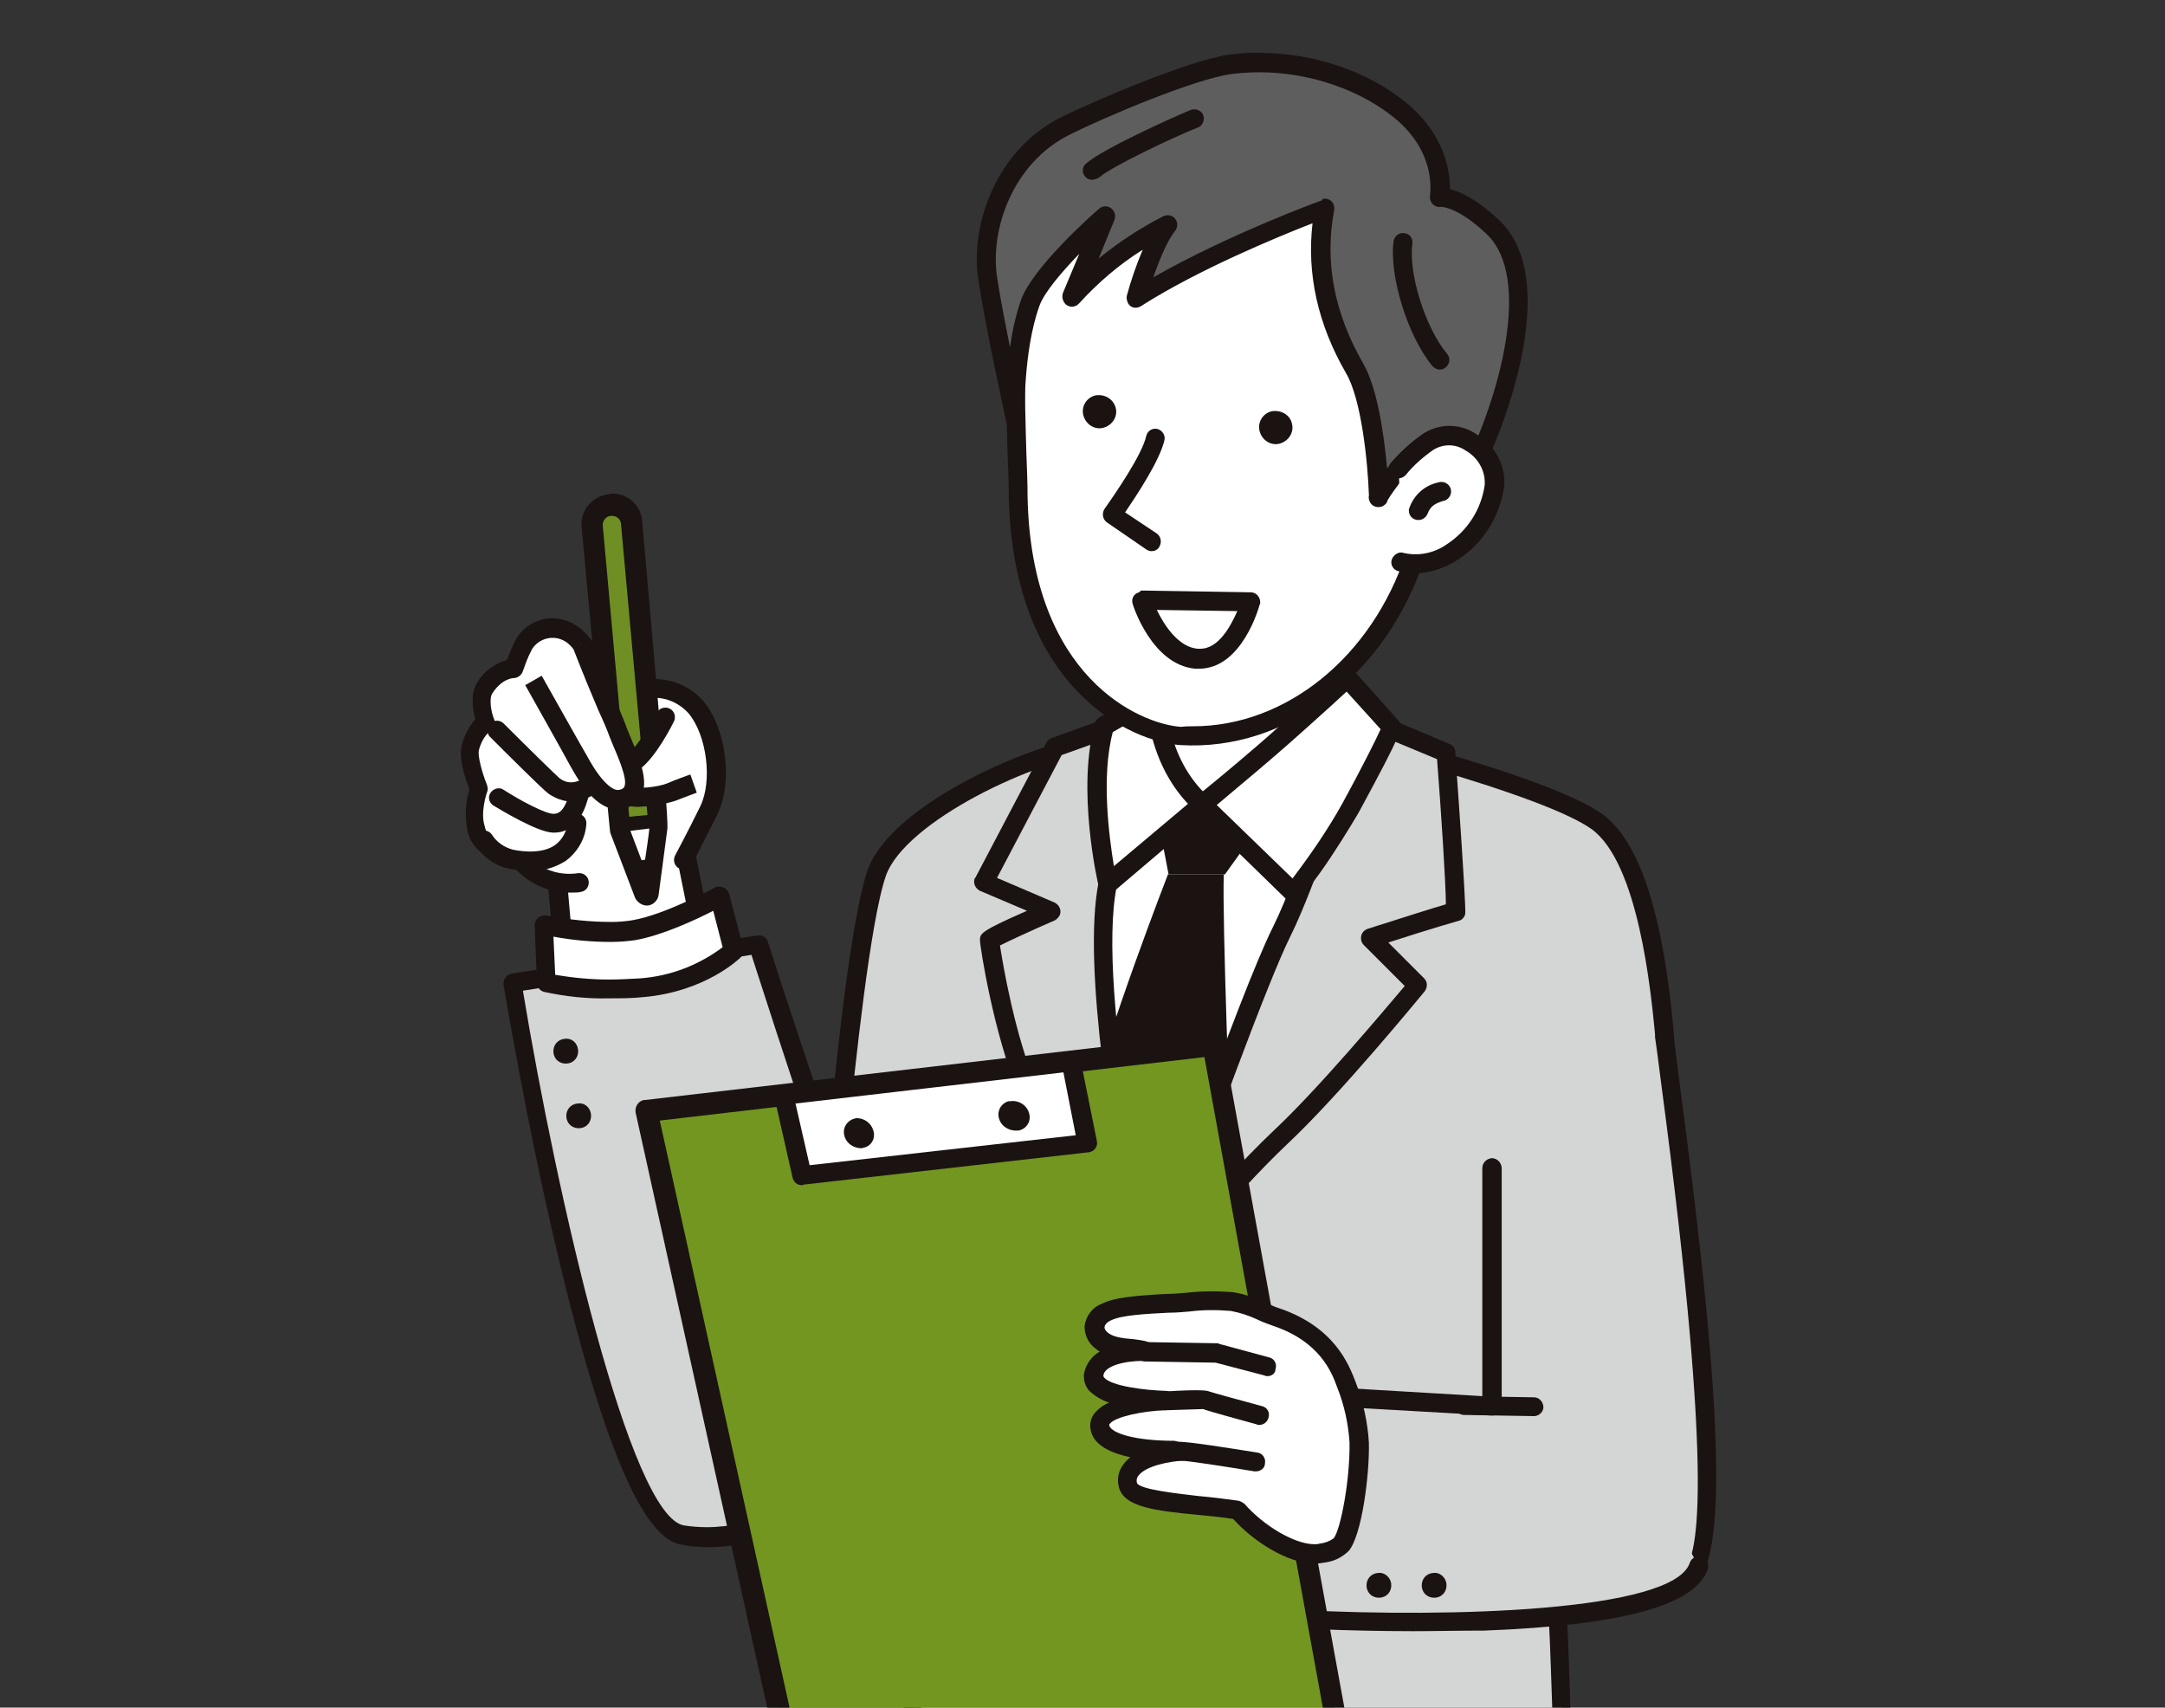 <?xml version="1.0" encoding="utf-8"?>
<!-- Generator: Adobe Illustrator 27.0.1, SVG Export Plug-In . SVG Version: 6.00 Build 0)  -->
<svg version="1.1" id="レイヤー_1" xmlns="http://www.w3.org/2000/svg" xmlns:xlink="http://www.w3.org/1999/xlink" x="0px"
	 y="0px" viewBox="0 0 368.5 290.6" style="enable-background:new 0 0 368.5 290.6;" xml:space="preserve">
<rect x="0" y="0" width="368.5" height="290.6" fill="#333333" stroke="none"/>
<style type="text/css">
	.st0{clip-path:url(#SVGID_00000110461292999829094020000007619981003703639958_);}
	.st1{fill:#D4D5D5;}
	.st2{fill:#1A1311;}
	.st3{fill:#FFFFFF;}
	.st4{fill:none;}
	.st5{fill:#5F5E5E;}
	.st6{fill:#6F8F24;}
	.st7{fill:#739620;}
</style>
<g>
	<defs>
		<rect id="SVGID_1_" x="59.2" y="0" width="250.2" height="290.6"/>
	</defs>
	<clipPath id="SVGID_00000062150099775162758050000007789006790433653663_">
		<use xlink:href="#SVGID_1_"  style="overflow:visible;"/>
	</clipPath>
	<g id="グループ_72" style="clip-path:url(#SVGID_00000062150099775162758050000007789006790433653663_);">
		<path id="パス_1846" class="st1" d="M153.2,245.6c0,0,1.2,13.2,1.2,18.9c0,10,2.7,52.6,1.8,54.3s33.8,0.5,51.3,0
			c33-0.9,59.2,0,59.2,0s-1.2-43.7-1.5-44.9c11.6-3.8,20.9-4.7,21.8-5.1c9.8-3.9-2.7-83.7-3.5-92.4c-0.7-7.7-2.7-30.1-11.5-36.5
			c-7.1-5.2-30.9-11.4-30.7-11.5c1.9-1.4-30.6-4.3-53.6-1.9c-11.4,1.2-34.6,11.7-38.3,22s-6.8,49.1-7.1,50.2s-13-38-13-38l-41.9,6.5
			c0,0,15,91.5,29,94C134.5,264.3,153.2,245.6,153.2,245.6"/>
		<path id="パス_1847" class="st2" d="M168.1,321.3c-12.2,0-12.6-0.6-13.2-1.5c-0.3-0.5-0.3-1.2-0.1-1.7
			c0.3-1.5-0.5-18.2-1.1-30.3c-0.5-9.9-0.9-19.2-0.9-23.2c0-3.8-0.6-11.2-0.9-15.4c-5.2,4.5-17.9,14.1-31.3,14.1
			c-1.5,0-3-0.1-4.5-0.4c-4.2-0.7-11-6.6-21.1-49.1c-5.5-23-9.2-45.9-9.3-46.2c-0.1-0.9,0.5-1.7,1.3-1.9c0,0,0,0,0,0l41.9-6.5
			c0.8-0.1,1.6,0.3,1.8,1.1c3.1,9.7,7.8,23.8,10.5,31.7c1.2-12,3.7-36,6.5-44c4.1-11.3,28.5-21.9,39.6-23.1c6.8-0.7,13.5-1,20.3-0.9
			c0.3,0,28.9,0.1,34.3,3c0.3,0.1,0.8,0.2,1.4,0.4c5.8,1.7,23.3,6.7,29.5,11.2c9.2,6.7,11.3,28.9,12.1,37.2l0,0.5
			c0.1,1.3,0.5,4.2,1,8.2c7.8,58.3,8.2,83.2,1.5,85.9c-0.8,0.2-1.7,0.4-2.6,0.5c-6.1,1-12.2,2.4-18.1,4.2c0.4,6.6,1.1,32.1,1.4,43.7
			c0,0.9-0.7,1.6-1.6,1.7c0,0-0.1,0-0.1,0c-0.1,0-11.8-0.4-29.1-0.4c-10.2,0-20.2,0.1-29.9,0.4l-5.6,0.2
			C191.2,320.9,177.8,321.3,168.1,321.3z M158,317.7c3.3,0.3,6.7,0.4,10,0.3c9.6,0,23.7-0.4,33.9-0.7l5.6-0.2
			c9.7-0.3,19.8-0.4,30-0.4c13.5,0,23.6,0.3,27.5,0.4c-0.5-17-1.2-41.4-1.5-42.9c-0.2-0.8,0.3-1.6,1.1-1.9
			c6.5-2.1,13.1-3.7,19.8-4.7c1-0.2,1.7-0.3,1.9-0.4c2.6-1.1,5.7-13.2-3.5-82.4c-0.5-4-0.9-7-1.1-8.3l0-0.5
			c-0.7-7.2-2.8-29.1-10.8-34.9c-3.8-2.7-13.3-6.3-28.4-10.7c-1.8-0.5-2.4-0.7-2.7-1.2c-3.1-0.8-16.9-2.1-32.1-2.1
			c-6.7,0-13.3,0.3-20,0.9c-11.5,1.2-33.6,11.8-36.9,21c-2.7,7.7-5.3,32.9-6.4,43.7c-0.5,5.4-0.6,6.1-0.8,6.5
			c-0.2,0.7-0.8,1.1-1.6,1.1c-1.6,0-1.9,0-14.1-37.8l-38.9,6.1c5.8,35,18.2,89.4,27.4,91c1.3,0.2,2.6,0.3,3.9,0.3
			c15.7,0,31.3-15.3,31.4-15.4c0.6-0.6,1.7-0.6,2.3,0c0.3,0.3,0.4,0.6,0.5,1c0.1,0.5,1.2,13.3,1.2,19c0,4,0.4,13.3,0.9,23.1
			C157.9,306.9,158.2,314.6,158,317.7L158,317.7z"/>
		<path id="パス_1848" class="st3" d="M225.2,98.5c0,0-1.5,20.9,4.1,29.4s5.1,8.4,5.1,8.4s-23.1,28.6-34.5,27.1
			c-14.8-2-17.1-25.6-17.1-25.6s6.6,1.2,12.6-10.4s1.7-26.9,1.7-26.9"/>
		<path id="パス_1849" class="st2" d="M200.8,165.1c-0.4,0-0.7,0-1.1-0.1c-15.9-2.1-18.4-26.1-18.5-27.1c-0.1-0.9,0.6-1.7,1.5-1.8
			c0.1,0,0.3,0,0.4,0c0.2,0,5.6,0.6,10.8-9.5c5.6-10.8,1.7-25.6,1.6-25.7c-0.2-0.9,0.3-1.8,1.2-2c0.8-0.2,1.7,0.3,1.9,1.1
			c0.2,0.7,4.3,16.1-1.9,28.1c-4.4,8.6-9.4,10.7-12.2,11.2c0.8,5.2,4.3,21,15.4,22.5c8.3,1.1,25.5-17.5,32.3-25.7
			c-0.5-0.9-1.7-2.9-4.5-7.2c-5.8-8.9-4.4-29.6-4.3-30.4c0.1-0.9,0.9-1.6,1.8-1.5c0.9,0.1,1.5,0.8,1.5,1.7c0,0.2-1.4,20.5,3.8,28.4
			c5.9,9.1,5.8,9.2,5,10.3c0,0-0.1,0.1-0.1,0.1C232.9,140.7,212.8,165.1,200.8,165.1z"/>
		<path id="パス_1850" class="st3" d="M183,133.4c0,0,56.9,5.2,55.2,4.6s-42.4,80.1-42.4,80.1s-21.8-40.4-19.1-50.5
			S184.9,137.4,183,133.4"/>
		<path id="パス_1851" class="st2" d="M193.2,214c-0.1,0-0.1,0-0.2,0c-0.6-0.1-1.1-0.4-1.3-1c-12.4-29.1-4.3-80.9-3.4-82
			c0.5-0.7,1.6-0.9,2.3-0.4c0.6,0.4,0.8,1.3,0.5,2c-1,4-7.6,48.7,2.5,76.4c2.6-3.6,7.8-10.7,14.6-18.7c9.5-11.1,19.5-56.9,19.6-57.4
			c0.2-0.9,1.1-1.4,1.9-1.2s1.4,1.1,1.2,1.9c-0.4,1.9-10.3,47.1-20.3,58.8c-5.7,6.7-11.1,13.7-16.1,20.9
			C194.3,213.7,193.8,214,193.2,214z"/>
		<path id="パス_1852" class="st2" d="M196.5,136.3l20.1,1.2l-8.1,11.3h-9.6L196.5,136.3z"/>
		<path id="パス_1853" class="st2" d="M198.8,148.8c0,0-10.2,26.2-13.9,41L195,215l14.5-20c0,0-1.5-38.6-1.2-46.2L198.8,148.8z"/>
		<path id="パス_1854" class="st1" d="M247.9,155.1c0.1-0.6-1.7-27-1.7-27l-14.5-6.1c0,0-8.6,27-13.3,36.4
			c-5.7,11.3-22.5,59.7-22.5,59.7s13.1-16,22.2-24.6c9.1-8.5,23.3-25.9,23.3-25.9l-8-8C242.4,156.7,247.9,155.2,247.9,155.1"/>
		<path id="パス_1855" class="st2" d="M231.6,120.4c0.2,0,0.4,0,0.6,0.1l14.5,6.1c0.6,0.2,1,0.8,1,1.4c1.9,26.7,1.7,27.2,1.7,27.5
			c-0.1,0.6-0.6,1.1-1.1,1.2c0,0-4.6,1.3-12,3.7l6.1,6.1c0.6,0.6,0.6,1.5,0.1,2.2c-0.6,0.7-14.4,17.6-23.5,26.1
			c-8.9,8.4-21.9,24.2-22.1,24.4c-0.6,0.7-1.6,0.8-2.3,0.2c-0.5-0.4-0.7-1.2-0.5-1.8c0.7-2,16.9-48.6,22.6-59.9
			c4.6-9.2,13.2-35.9,13.2-36.2C230.3,120.9,230.9,120.4,231.6,120.4L231.6,120.4z M244.6,129.2l-12-5c-2,6.1-8.8,26.8-12.9,35
			c-4.1,8.2-14.4,36.7-19.5,51.1c4.6-5.4,11.2-12.8,16.6-17.9c7.6-7.1,18.9-20.6,22.3-24.6l-7-7c-0.6-0.6-0.6-1.7,0-2.3
			c0.2-0.2,0.4-0.3,0.6-0.4c6.6-2.1,11.3-3.6,13.4-4.2C246.1,150.5,245.3,138.2,244.6,129.2L244.6,129.2z"/>
		<path id="パス_1856" class="st1" d="M188.6,150.4c2.4-12,6.8-28.9,6.8-28.9l-15.8,5.7l-12.1,23l11.4,4.8c0,0-10.5,4.6-10.5,5
			c0,0.9,2.2,15.3,6.5,25.6s20.8,32.5,20.8,32.5S184.9,169,188.6,150.4"/>
		<path id="パス_1857" class="st2" d="M195.4,119.9c0.9,0,1.6,0.7,1.6,1.6c0,0.1,0,0.3-0.1,0.4c0,0.2-4.4,17-6.8,28.8
			c-3.7,18,7,66.6,7.2,67c0.2,0.9-0.4,1.7-1.2,1.9c-0.6,0.1-1.3-0.1-1.7-0.6c-0.7-0.9-16.7-22.5-21-32.8
			c-4.3-10.4-6.6-25.1-6.6-26.2c0-1.1,0-1.5,8-5l-8-3.4c-0.8-0.4-1.2-1.3-0.9-2.1c0,0,0-0.1,0.1-0.1l12.1-23
			c0.2-0.4,0.5-0.6,0.9-0.8l15.8-5.7C195,120,195.2,119.9,195.4,119.9z M192.6,211c-2.9-14.6-8.5-46.5-5.6-60.9
			c1.8-8.9,4.7-20.6,6-26l-12.3,4.4l-11,20.9l9.8,4.2c0.8,0.4,1.2,1.3,0.9,2.1c-0.2,0.4-0.5,0.7-0.8,0.9c-3.7,1.6-7.8,3.5-9.4,4.3
			c0.5,3.2,2.5,15.2,6.3,24.2C179.2,191.7,187.5,203.7,192.6,211L192.6,211z"/>
		<path id="パス_1858" class="st3" d="M188.1,123.5l8.7-5c0,0-0.2,11.2,7.8,18.4l-16,13.6C188.6,150.4,184.9,134.2,188.1,123.5"/>
		<path id="パス_1859" class="st2" d="M196.8,116.8c0.9,0,1.6,0.7,1.6,1.6c0,0,0,0,0,0c0,0.1-0.1,10.6,7.3,17.2
			c0.7,0.6,0.7,1.6,0.1,2.3c0,0.1-0.1,0.1-0.2,0.2l-16,13.6c-0.7,0.6-1.7,0.5-2.3-0.2c-0.2-0.2-0.3-0.4-0.3-0.7
			c-0.2-0.7-3.8-16.7-0.6-27.8c0.1-0.4,0.4-0.7,0.7-0.9l8.7-5C196.2,116.9,196.5,116.8,196.8,116.8z M202.2,136.8
			c-5-5.3-6.5-11.9-6.9-15.6l-5.9,3.4c-2,7.6-0.6,18,0.2,22.8L202.2,136.8z"/>
		<path id="パス_1860" class="st3" d="M204.6,136.9l15.4,14.9c0.3,0.1,6.6-8.3,9.9-14.3c3.4-6.3,7.2-13.6,7-13.7l-7.6-8.4
			c0,0-10.2,9.3-14.2,12.8S204.6,136.9,204.6,136.9"/>
		<path id="パス_1861" class="st2" d="M220,153.4L220,153.4c-0.2,0-0.4,0-0.6-0.1c-0.2-0.1-0.4-0.2-0.5-0.3L203.5,138
			c-0.6-0.6-0.7-1.7,0-2.3c0,0,0.1-0.1,0.1-0.1c0,0,6.4-5.2,10.4-8.7c4-3.4,14.1-12.7,14.2-12.8c0.7-0.6,1.7-0.6,2.3,0.1
			c0,0,0,0,0,0l7.5,8.4c0.1,0.1,0.2,0.3,0.3,0.4c0.4,0.8,0.6,1.2-7,15.2C231.2,138.4,222.4,153.4,220,153.4z M207.1,137l12.9,12.5
			c3.1-4.1,6-8.3,8.5-12.8c2.9-5.3,5.6-10.6,6.5-12.6l-5.8-6.4c-2.8,2.6-9.9,9-13.1,11.7C213.2,131.9,209.2,135.2,207.1,137
			L207.1,137z"/>
		<path id="パス_1862" class="st1" d="M253.8,198.7v40.5l-33.9-2c0,0,3.5,11.5,3.2,17.8c-0.3,7-1.7,13.8-4.2,20.4
			c0,0,65.7,4,70.1-9"/>
		<path id="パス_1863" class="st2" d="M240.5,277.6c-11.9,0-21.5-0.6-21.6-0.6c-0.9-0.1-1.6-0.8-1.5-1.7c0-0.2,0.1-0.4,0.1-0.5
			c2.4-6.3,3.8-13,4.1-19.8c0.3-5.9-3.1-17.1-3.1-17.2c-0.3-0.9,0.2-1.8,1.1-2c0.2-0.1,0.4-0.1,0.6-0.1l32.1,1.9v-38.8
			c0-0.9,0.7-1.6,1.6-1.7c0.9,0,1.6,0.7,1.7,1.6c0,0,0,0.1,0,0.1v40.5c0,0.9-0.7,1.6-1.6,1.6c0,0-0.1,0-0.1,0l-31.6-1.8
			c1,3.7,2.9,11.3,2.6,16.1c-0.3,6.4-1.5,12.7-3.5,18.8c25.1,1.3,63.4,0.3,66.2-8c0.3-0.9,1.2-1.3,2-1.1c0.9,0.3,1.3,1.2,1.1,2
			c0,0,0,0,0,0.1c-2.1,6.2-14.5,9.6-38.1,10.5C248.4,277.5,244.3,277.6,240.5,277.6z"/>
		<path id="パス_1864" class="st2" d="M98.4,178.7c0.1,1.2-0.7,2.2-1.9,2.3c-1.2,0.1-2.2-0.7-2.3-1.9s0.7-2.2,1.9-2.3c0,0,0,0,0,0
			C97.3,176.6,98.3,177.5,98.4,178.7"/>
		<path id="パス_1865" class="st2" d="M236.8,269.6c0.1,1.2-0.7,2.2-1.9,2.3c-1.2,0.1-2.2-0.7-2.3-1.9s0.7-2.2,1.9-2.3
			c0,0,0,0,0,0C235.6,267.5,236.7,268.4,236.8,269.6C236.8,269.6,236.8,269.6,236.8,269.6"/>
		<path id="パス_1866" class="st2" d="M246.2,269.6c0.1,1.2-0.7,2.2-1.9,2.3c-1.2,0.1-2.2-0.7-2.3-1.9s0.7-2.2,1.9-2.3
			c0,0,0,0,0,0C245,267.5,246.1,268.4,246.2,269.6C246.2,269.6,246.2,269.6,246.2,269.6"/>
		<path id="パス_1867" class="st2" d="M100.6,189.7c0.1,1.2-0.7,2.2-1.9,2.3c-1.2,0.1-2.2-0.7-2.3-1.9c-0.1-1.2,0.7-2.2,1.9-2.3
			c0,0,0,0,0,0C99.5,187.6,100.5,188.5,100.6,189.7C100.6,189.7,100.6,189.7,100.6,189.7"/>
		<line id="線_285" class="st4" x1="249.2" y1="239.2" x2="261.1" y2="239.4"/>
		<path id="線_286" class="st2" d="M261.1,241L261.1,241l-11.9-0.2c-0.9,0-1.6-0.8-1.6-1.6c0,0,0,0,0,0c0-0.9,0.8-1.6,1.7-1.6
			l11.8,0.2c0.9,0,1.6,0.8,1.6,1.7C262.7,240.3,261.9,241,261.1,241z"/>
		<path id="パス_1868" class="st3" d="M174.2,47.4c-2.3,8.5-1.2,24.7-0.9,36.9c0.7,32,20,40.3,27.7,40.8
			c17.4,1.1,33.6-11.5,39.9-30.5c3.3-9.9,7.5-26.6,4.8-38.3s-23.4-31.7-41.5-28.1S178.3,32.1,174.2,47.4"/>
		<path id="パス_1869" class="st2" d="M208.6,26.2L208.6,26.2c17.6,0,36,18,38.7,29.8c3,13.1-2.4,31.7-4.9,39.2
			c-6.5,19.7-23.4,32.7-41.5,31.6c-7.9-0.5-28.5-9.1-29.2-42.4c0-2.3-0.1-4.7-0.2-7.2c-0.3-10.8-0.7-23,1.2-30.2
			c4-15.1,11.6-16.5,26.8-19.4c1.4-0.3,2.9-0.5,4.4-0.9C205.4,26.4,207,26.2,208.6,26.2z M203.1,123.6c15.8,0,30.4-11.8,36.2-29.4
			c2.4-7.2,7.6-25.2,4.8-37.4c-2.4-10.5-19.6-27.2-35.5-27.2l0,0c-1.4,0-2.8,0.1-4.1,0.4c-1.5,0.3-3,0.6-4.4,0.9
			c-15.1,2.9-20.8,4-24.3,17.1c-1.8,6.7-1.4,18.7-1.1,29.2c0.1,2.5,0.2,5,0.2,7.3c0.6,30.8,19.1,38.7,26.1,39.2
			C201.8,123.6,202.4,123.6,203.1,123.6L203.1,123.6z"/>
		<path id="パス_1870" class="st3" d="M212.9,102.4c0,0-2.8,10.3-9.2,9.6c-6.3-0.6-9.2-9.9-9.2-9.9L212.9,102.4z"/>
		<path id="パス_1871" class="st2" d="M194.4,100.5L194.4,100.5l18.5,0.3c0.9,0,1.6,0.8,1.6,1.7c0,0.1,0,0.3-0.1,0.4
			c-0.1,0.4-3,10.9-10.3,10.9c-0.2,0-0.5,0-0.7,0c-7.3-0.7-10.5-10.6-10.6-11c-0.3-0.9,0.2-1.8,1.1-2
			C194.1,100.5,194.3,100.5,194.4,100.5L194.4,100.5z M210.6,104l-13.7-0.2c1.3,2.7,3.7,6.3,6.9,6.6c0.1,0,0.3,0,0.4,0
			C207.4,110.5,209.5,106.5,210.6,104L210.6,104z"/>
		<path id="パス_1872" class="st3" d="M196,92.2l-6.7-4.6c0,0,6.4-8.8,7.4-13"/>
		<path id="パス_1873" class="st2" d="M196,93.8c-0.3,0-0.6-0.1-0.9-0.3l-6.7-4.6c-0.7-0.5-0.9-1.5-0.4-2.3c0,0,0,0,0,0
			c1.7-2.4,6.4-9.2,7.1-12.4c0.2-0.9,1.1-1.4,1.9-1.2s1.4,1.1,1.2,1.9l0,0c-0.8,3.5-4.8,9.5-6.7,12.3l5.4,3.6
			c0.7,0.5,0.9,1.5,0.4,2.3C197,93.6,196.5,93.8,196,93.8L196,93.8z"/>
		<path id="パス_1874" class="st2" d="M219.9,72.1c0.4,1.5-0.6,3-2.1,3.4c-1.5,0.4-3-0.6-3.4-2.1c-0.4-1.5,0.5-3,2-3.4
			C218,69.7,219.6,70.6,219.9,72.1C219.9,72.1,219.9,72.1,219.9,72.1"/>
		<path id="パス_1875" class="st2" d="M189.9,69.4c0.4,1.5-0.6,3-2.1,3.4c-1.5,0.4-3-0.6-3.4-2.1c-0.4-1.5,0.5-3,2-3.4
			C188,67,189.5,67.9,189.9,69.4C189.9,69.4,189.9,69.4,189.9,69.4"/>
		<path id="パス_1876" class="st5" d="M175.4,51.5c-2.9,8.2-2.6,19.6-2.6,19.6s-3.4-15.2-4.7-23.9s2.8-20.7,13.3-25.9
			c5.7-2.9,21.4-9.5,28-10.4c10.7-1.5,22,2,29.1,7.9c8,6.7,6.5,14.6,6.5,14.6s3.4-0.4,9.1,5.2c10.4,10-0.9,38.9-7.1,47.4
			c0,0,2.8-15.1-4-10.8c-4.4,2.8-9,10-8.3,9.3c0,0-0.5-15.7-4.1-22c-6.1-10.5-6.5-20.1-5.1-27.2c0,0-19.4,7.2-32.1,15.2
			c0,0,2.5-9.2,5.3-12.5c0,0-9.9,4.9-16.2,12.4l5.7-13.8C188.2,36.6,177.2,46.2,175.4,51.5"/>
		<path id="パス_1877" class="st2" d="M247,87.8c-0.9,0-1.6-0.7-1.6-1.6c0-0.1,0-0.2,0-0.3c0.7-3.7,0.8-8.4-0.2-9.6
			c-0.3-0.1-0.6,0-1.4,0.4c-3.2,2-6.8,7-7.6,8.4c-0.1,0.3-0.2,0.6-0.5,0.8c-0.3,0.3-0.7,0.4-1.1,0.4c-0.6,0-1.1-0.3-1.4-0.8
			c-0.2-0.4-0.3-0.8-0.2-1.2c-0.2-5.8-1.3-16.4-3.9-20.8c-4.8-8.3-6.7-16.9-5.7-25.5c-5.7,2.2-19.5,7.9-29.2,14.1
			c-0.8,0.5-1.8,0.3-2.2-0.5c-0.2-0.4-0.3-0.9-0.2-1.3c0.7-2.6,1.6-5.2,2.7-7.8c-4,2.5-7.6,5.6-10.8,9.1c-0.6,0.7-1.6,0.8-2.3,0.2
			c-0.5-0.5-0.7-1.2-0.5-1.9l2.8-6.7c-3,3.1-6,6.6-6.8,8.9c-2.8,7.8-2.5,18.9-2.5,19c0,0.9-0.7,1.7-1.6,1.7c-0.8,0-1.5-0.5-1.6-1.3
			c0-0.2-3.4-15.4-4.7-24c-1.4-9.3,3.1-22.1,14.2-27.6c5.3-2.6,21.5-9.6,28.5-10.6c1.7-0.2,3.5-0.4,5.2-0.3c9.3,0,18.7,3.2,25.2,8.7
			c6.4,5.4,7.2,11.5,7.2,14.5c1.8,0.4,4.7,1.8,8.5,5.4c11.7,11.3-1.4,41.8-6.9,49.6C248.1,87.5,247.6,87.8,247,87.8z M225.5,33.8
			c0.9,0,1.6,0.7,1.6,1.6c0,0.1,0,0.2,0,0.3c-1.7,8.8,0,17.6,4.9,26.1c2.5,4.3,3.6,12.5,4.1,17.9c1.7-2.3,3.8-4.2,6.1-5.8
			c0.9-0.6,1.9-1,3-1c1,0,2,0.5,2.7,1.3c1,1.5,1.5,3.3,1.4,5.1c5.9-11.8,11.5-32,3.8-39.4c-4.8-4.6-7.6-4.7-7.9-4.7
			c-0.5,0.1-1-0.1-1.4-0.5c-0.3-0.4-0.5-0.9-0.4-1.4c0-0.3,1.2-7.2-5.9-13.1c-5.9-4.9-14.6-7.9-23.1-7.9c-1.6,0-3.2,0.1-4.8,0.3
			c-6.1,0.8-21.3,7.2-27.5,10.3c-9.7,4.8-13.6,16.1-12.4,24.2c0.5,3.4,1.4,7.9,2.2,12c0.4-2.8,1-5.5,1.9-8.1
			c2-5.5,12.1-14.5,13.3-15.5c0.7-0.6,1.7-0.5,2.3,0.2c0.4,0.5,0.5,1.1,0.3,1.7l-2.7,6.6c3.4-2.8,7.1-5.2,11-7.2
			c0.8-0.4,1.8-0.1,2.2,0.7c0.3,0.6,0.2,1.3-0.2,1.8c-1.3,1.6-2.7,5-3.7,7.9c12.4-7.1,28-12.9,28.7-13.1
			C225.1,33.8,225.3,33.8,225.5,33.8z"/>
		<path id="パス_1878" class="st3" d="M238.5,95.6c6.2,1.8,14.6-4.1,15.9-12.8c0.8-5.5-6.2-11.1-11.3-7.5c-1.8,1.3-3.5,2.8-5,4.5"
			/>
		<path id="パス_1879" class="st2" d="M240.8,97.6c-0.9,0-1.9-0.1-2.8-0.4c-0.9-0.2-1.4-1.2-1.1-2s1.2-1.4,2-1.1
			c2.6,0.6,5.3,0,7.4-1.5c3.5-2.3,5.8-5.9,6.4-10c0.2-2.4-1.1-4.7-3.2-5.9c-1.7-1.2-3.9-1.2-5.6-0.1c-1.7,1.2-3.3,2.6-4.6,4.2
			c-0.6,0.7-1.6,0.8-2.3,0.3c-0.7-0.6-0.8-1.6-0.3-2.3l0,0c1.6-1.8,3.4-3.5,5.4-4.9c2.8-1.9,6.4-1.9,9.2,0c3.2,1.9,5.1,5.4,4.7,9.1
			c-0.8,5-3.6,9.5-7.8,12.2C246,96.7,243.4,97.5,240.8,97.6z"/>
		<path id="パス_1880" class="st3" d="M245.2,83.7c-1.4,0.4-3.1,1.1-3.8,3.2"/>
		<path id="パス_1881" class="st2" d="M241.4,88.5c-0.9,0-1.6-0.7-1.6-1.6c0-0.2,0-0.3,0.1-0.5c0.8-2.2,2.6-3.8,4.9-4.3
			c0.9-0.3,1.8,0.2,2.1,1c0.3,0.9-0.2,1.8-1,2.1c0,0,0,0-0.1,0c-1.3,0.4-2.3,0.8-2.8,2.2C242.7,88.1,242.1,88.5,241.4,88.5z"/>
		<path id="パス_1882" class="st2" d="M245.1,62.9c-0.5,0-0.9-0.2-1.3-0.6c-4.2-5.1-7.4-15.4-6.6-21.3c0.2-0.9,1-1.5,1.9-1.3
			c0.9,0.1,1.4,0.9,1.3,1.8c-0.7,5,2.2,14.3,5.9,18.7c0.6,0.7,0.5,1.7-0.2,2.3C245.9,62.7,245.5,62.9,245.1,62.9L245.1,62.9z"/>
		<path id="パス_1883" class="st2" d="M185.9,30.6c-0.9,0-1.6-0.7-1.6-1.6c0-0.5,0.2-0.9,0.6-1.2c2.7-2.4,14.6-7.8,17.8-9.1
			c0.8-0.3,1.8,0.1,2.1,0.9c0.3,0.8-0.1,1.8-0.9,2.1c-3.4,1.3-14.7,6.6-16.8,8.5C186.7,30.4,186.3,30.6,185.9,30.6z"/>
		<path id="パス_1884" class="st3" d="M94.6,147.5l1.7,18.6l24.2-2l-4.9-24.5"/>
		<path id="パス_1885" class="st2" d="M96.3,167.8c-0.8,0-1.5-0.6-1.6-1.5L93,147.7c-0.1-0.9,0.6-1.7,1.5-1.8
			c0.9-0.1,1.7,0.6,1.8,1.5l0,0l1.5,17l20.8-1.7L114,140c-0.2-0.9,0.4-1.7,1.3-1.9s1.7,0.4,1.9,1.3l4.9,24.5
			c0.2,0.9-0.4,1.7-1.3,1.9c-0.1,0-0.1,0-0.2,0l-24.2,2C96.4,167.8,96.3,167.8,96.3,167.8z"/>
		<path id="パス_1886" class="st3" d="M116.5,146.4c0,0,2.2-4.1,4.3-8.5c2.3-4.8,1.4-13.3-2.2-17.5c-3.9-4.5-8.6-2.7-9.3-3.3
			c-0.9-0.7-2.8,0.3-6.2-2.7c-1.9-1.6-3.7-5.6-6-6.7c-2.7-1.5-6.1-0.6-7.7,2.1c-0.1,0.1-0.1,0.2-0.2,0.3c-0.6,1.2-1.1,2.5-1.5,3.8
			c0,0-2.8,0-5,3.3c-1.3,2,0.2,5.9,0.2,5.9s-1.7,1-2.6,4.3c-0.6,2,1.4,6.9,1.4,6.9s-1.4,3.8-0.5,6.8c0.8,2.7,2,2.8,3.7,4.2
			c1,0.8,2.9,0.3,3.7,1.2c2.6,2.9,6.4,4.3,10.2,3.7"/>
		<path id="パス_1887" class="st2" d="M97.3,151.9c-3.8,0.1-7.4-1.5-9.9-4.4l-0.8-0.1c-1,0-1.9-0.3-2.7-0.9
			c-0.4-0.3-0.7-0.5-1.1-0.8c-1.6-0.9-2.8-2.4-3.2-4.2c-0.5-2.4-0.4-4.9,0.3-7.2c-0.7-1.7-1.9-5.4-1.3-7.5c0.4-1.6,1.2-3.1,2.3-4.4
			c-0.4-1.5-0.9-4.3,0.3-6.2c1.1-1.9,3-3.3,5.1-3.9c0.4-1.1,0.8-2.1,1.3-3.1c1.8-3.6,6.1-5,9.7-3.2c0.1,0,0.2,0.1,0.3,0.2
			c1.7,0.8,3,2.6,4.3,4.4c0.6,0.9,1.3,1.8,2.1,2.5c1.1,1.1,2.6,1.8,4.2,2c0.6,0,1.2,0.2,1.7,0.5c0.2,0,0.4,0,0.6,0
			c3.5-0.3,6.9,1.1,9.2,3.7c3.9,4.6,5.1,13.8,2.4,19.3c-2.2,4.4-4.3,8.5-4.3,8.5c-0.4,0.8-1.4,1.1-2.2,0.7c-0.8-0.4-1.1-1.4-0.7-2.2
			c0,0,2.2-4.1,4.3-8.4c2.1-4.3,1.1-12.1-2-15.8c-1.7-1.9-4.2-2.9-6.7-2.6c-0.8,0.1-1.7,0-2.4-0.5c0,0-0.2,0-0.4,0
			c-2.2-0.2-4.3-1.2-5.9-2.7c-1-0.9-1.9-2-2.6-3.1c-1-1.3-2.1-2.9-3.1-3.4c-1.9-1.1-4.3-0.5-5.5,1.3c-0.1,0.1-0.1,0.3-0.2,0.4
			c-0.6,1.1-1,2.3-1.4,3.4c-0.2,0.7-0.9,1.2-1.6,1.2c-0.1,0-2,0.1-3.6,2.6c-0.6,0.9-0.2,3.2,0.3,4.4c0.3,0.7,0,1.6-0.7,2
			c-1,0.9-1.6,2.1-1.9,3.3c-0.2,0.9,0.5,3.7,1.4,5.9c0.1,0.4,0.2,0.8,0,1.2c0,0-1.2,3.4-0.4,5.8c0.2,1.1,0.9,2,1.9,2.5
			c0.4,0.3,0.8,0.5,1.3,0.9c0.3,0.1,0.7,0.2,1,0.2c1.1,0,2.1,0.4,2.9,1.2c2.2,2.5,5.5,3.7,8.8,3.2c0.9-0.1,1.7,0.5,1.8,1.4
			c0.1,0.9-0.5,1.7-1.4,1.8l0,0C98.4,151.9,97.9,151.9,97.3,151.9z"/>
		<path id="パス_1888" class="st3" d="M98.1,140.2c-1,8.6-11.2,6.1-11.2,6.1c-1.9-0.4-3.5-1.6-4.6-3.3"/>
		<path id="パス_1889" class="st2" d="M90.1,148.2c-1.2,0-2.4-0.1-3.6-0.4c-2.3-0.5-4.2-1.9-5.5-3.9c-0.5-0.7-0.3-1.8,0.4-2.3
			s1.8-0.3,2.3,0.4c0.8,1.3,2.1,2.2,3.6,2.6c0.1,0,4.5,1.1,7.2-0.8c1.2-0.9,2-2.3,2.1-3.9c0.1-0.9,0.9-1.5,1.8-1.4s1.5,0.9,1.4,1.8
			l0,0c-0.2,2.5-1.5,4.7-3.5,6.2C94.4,147.7,92.3,148.3,90.1,148.2z"/>
		<path id="パス_1890" class="st2" d="M103.9,85.1c-2.2,0.2-3.9,2.2-3.7,4.4c0,0,0,0,0,0c0,0,4.8,51.6,4.9,51.8l2,5.2l2.2,5.8
			c0.2,0.5,0.8,0.8,1.3,0.6c0.3-0.1,0.6-0.4,0.6-0.8l0.9-6.3l0.7-5c0.2-0.4-4.4-52-4.4-52C108.1,86.5,106.1,84.9,103.9,85.1
			C103.9,85.1,103.9,85.1,103.9,85.1"/>
		<path id="パス_1891" class="st2" d="M104.2,84L104.2,84c2.7,0,4.9,2,5.1,4.7c3.9,43.9,4.4,50.9,4.3,52.3l0,0l-1.5,11.3
			c-0.1,0.9-0.9,1.7-1.8,1.8c-0.9,0.1-1.8-0.5-2.2-1.3l-4.2-11c-0.1-0.2-0.1-0.3-4.9-52.1c-0.3-2.8,1.8-5.3,4.7-5.6c0,0,0,0,0,0
			C103.9,84,104.1,84,104.2,84z M111.6,140.7c0-1.9-2.6-31.9-4.4-51.8c-0.1-1.5-1.4-2.7-3-2.7l-0.3,0c-1.6,0.1-2.8,1.6-2.7,3.2
			c1.6,17.5,4.8,50.8,4.9,51.7l1.9,5l2.2,5.8l0.6-6.3L111.6,140.7z"/>
		<path id="パス_1892" class="st3" d="M109.8,146.3l-0.6,0.1l-1.9-5l3.2-0.4C110.6,141,109.8,146.3,109.8,146.3"/>
		<path id="パス_1893" class="st6" d="M107.1,139l-4.5-49.5c-0.1-0.9,0.6-1.7,1.4-1.7c0.9-0.1,1.7,0.6,1.7,1.4l4.5,49.5L107.1,139
			z"/>
		<path id="パス_1894" class="st3" d="M113.2,121.9c0,0-2.8,5.6-5.4,7.5c-1.7,1.3-3.6,4.2-1.8,5.5s6.8,0.3,8.2-0.3
			c1.1-0.5,3.8-1.4,3.8-1.4"/>
		<path id="パス_1895" class="st2" d="M108.9,137.3c-1.3,0.1-2.7-0.3-3.8-1c-0.9-0.7-1.4-1.7-1.4-2.8c0-2,1.7-4.2,3.2-5.3
			c1.9-1.4,4.1-5.5,4.9-6.9c0.4-0.8,1.4-1.1,2.2-0.7c0.8,0.4,1.1,1.4,0.7,2.2c-0.3,0.6-3,6-5.8,8.1c-0.9,0.7-1.6,1.6-1.9,2.7
			c1.1,0.9,5.2,0.3,6.6-0.3c1.1-0.5,3.9-1.5,3.9-1.5l1.1,3.1c0,0-2.7,1-3.7,1.4C113,136.9,110.9,137.2,108.9,137.3z"/>
		<path id="パス_1896" class="st3" d="M84.9,135.7c0,0,6.8,4.3,9.3,4.4c2.6,0.1,3.8-2.6,4.5-5.2"/>
		<path id="パス_1897" class="st2" d="M94.3,141.7h-0.2c-2.7-0.1-8.9-3.9-10.1-4.6c-0.8-0.5-1-1.5-0.5-2.2s1.5-1,2.2-0.5
			c3.1,2,7.2,4.1,8.5,4.1c0.9,0,1.9-0.4,2.9-4c0.3-0.9,1.2-1.4,2-1.1s1.4,1.2,1.1,2l0,0C99.8,137.1,98.5,141.7,94.3,141.7z"/>
		<path id="パス_1898" class="st3" d="M84.6,124.3c0,0,8.8,8.8,9.8,9.5c2.3,1.7,4.9,1.1,6.9-0.8"/>
		<path id="パス_1899" class="st2" d="M97.3,136.4c-1.4,0-2.7-0.5-3.9-1.3c-1-0.7-7.9-7.6-10-9.7c-0.6-0.6-0.6-1.7,0-2.3
			c0.6-0.6,1.7-0.6,2.3,0c4.2,4.2,9,8.9,9.6,9.4c2.1,1.5,4.1,0,4.8-0.7c0.7-0.6,1.7-0.6,2.3,0.1c0.6,0.7,0.6,1.7-0.1,2.3
			C101.1,135.5,99.3,136.3,97.3,136.4z"/>
		<path id="パス_1900" class="st3" d="M99,109.6c0,0,1.9,4.9,3.6,8.9c0.8,2,1.9,4.4,2.7,6.4c1.8,4.5,4.1,9,1.6,10.7
			c-2.4,1.6-5.2-0.1-8.4-6c-0.9-1.7-7.8-13.8-7.8-13.8"/>
		<path id="パス_1901" class="st2" d="M105.1,137.7c-0.4,0-0.8,0-1.1-0.1c-2.3-0.6-4.6-3-6.9-7.2c-0.9-1.7-7.7-13.8-7.7-13.8
			l2.8-1.6c0,0,6.8,12.1,7.8,13.8c2.4,4.4,4.1,5.4,4.8,5.6c0.4,0.1,0.9,0,1.2-0.2c1.1-0.7-0.3-4.2-1.5-7l-0.7-1.7
			c-0.5-1.4-1.2-3-1.9-4.5l-0.8-1.9c-1.7-4-3.6-8.9-3.6-8.9l3-1.2c0,0,1.9,4.9,3.6,8.8l0.8,1.8c0.7,1.5,1.4,3.2,1.9,4.6l0.7,1.7
			c1.8,4.3,3.6,8.8,0.3,11C107,137.5,106.1,137.7,105.1,137.7z"/>
		<path id="パス_1902" class="st3" d="M92.6,157.4c0,0,9.7,1.9,15.3,0.9c6.1-1.1,14.6-5.8,14.6-5.8l2.4,9.2c0,0-5.5,5.5-15.7,6.3
			S93,167.2,93,167.2L92.6,157.4z"/>
		<path id="パス_1903" class="st2" d="M122.5,150.9c0.7,0,1.4,0.5,1.6,1.2l2.4,9.2c0.1,0.6,0,1.2-0.4,1.6c-0.2,0.2-6,5.9-16.7,6.8
			c-1.9,0.2-3.9,0.2-5.7,0.2c-3.7,0.1-7.4-0.3-11.1-1.1c-0.7-0.2-1.2-0.8-1.2-1.5l-0.4-9.8c0-0.9,0.7-1.7,1.6-1.7c0.1,0,0.3,0,0.4,0
			c3.7,0.7,7.4,1.1,11.1,1.1c1.2,0,2.4-0.1,3.6-0.3c5.7-1,14-5.6,14.1-5.6C121.9,150.9,122.2,150.9,122.5,150.9z M123,161.2
			l-1.6-6.2c-2.9,1.5-8.7,4.2-13.3,5c-1.4,0.2-2.8,0.3-4.2,0.3c-3.2,0-6.5-0.3-9.7-0.9l0.3,6.5c3,0.5,6,0.8,9.1,0.8
			c1.8,0,3.6-0.1,5.4-0.2C114.2,166.1,119,164.2,123,161.2z"/>
		<path id="パス_1904" class="st7" d="M227.7,294.1l-92.4,9.4L110,189.1l96.4-11.2L227.7,294.1z"/>
		<path id="パス_1905" class="st2" d="M135.3,305.3c-0.9,0-1.6-0.6-1.8-1.5l-25.3-114.4c-0.2-1,0.4-2,1.4-2.2c0.1,0,0.1,0,0.2,0
			l96.4-11.2c1-0.1,1.9,0.5,2,1.5l21.2,116.3c0.2,1-0.5,2-1.5,2.2c0,0-0.1,0-0.1,0l-92.4,9.4C135.5,305.3,135.4,305.3,135.3,305.3z
			 M112.3,190.7l24.5,110.8l88.7-9L205,179.9L112.3,190.7z"/>
		<path id="パス_1906" class="st3" d="M185,194.6l-48.5,5.5l-3.1-13.7l48.9-5.7L185,194.6z"/>
		<path id="パス_1907" class="st2" d="M136.5,201.7c-0.8,0-1.4-0.5-1.6-1.3l-3.1-13.7c-0.2-0.9,0.3-1.7,1.2-2c0.1,0,0.1,0,0.2,0
			l48.9-5.7c0.8-0.1,1.6,0.5,1.8,1.3l2.8,13.9c0.2,0.9-0.4,1.7-1.3,1.9c0,0-0.1,0-0.1,0l-48.5,5.5
			C136.6,201.7,136.6,201.7,136.5,201.7z M135.4,187.8l2.4,10.5l45.3-5.1l-2.1-10.7L135.4,187.8z"/>
		<path id="パス_1908" class="st2" d="M148.7,192.6c0.3,1.2-0.4,2.4-1.6,2.7c-0.1,0-0.2,0-0.3,0.1c-1.4,0.1-2.8-0.8-3.1-2.2
			c-0.3-1.2,0.4-2.4,1.6-2.8c0.1,0,0.2,0,0.3-0.1C147.1,190.2,148.4,191.2,148.7,192.6"/>
		<path id="パス_1909" class="st2" d="M175.2,189.6c0.3,1.3-0.5,2.5-1.8,2.8c-0.1,0-0.2,0-0.3,0c-1.4,0.1-2.8-0.8-3.1-2.2
			c-0.3-1.3,0.5-2.5,1.7-2.8c0.1,0,0.2,0,0.3,0C173.5,187.2,174.9,188.2,175.2,189.6"/>
		<path id="パス_1910" class="st3" d="M228.3,262.9c-0.8,1-2.1,1.2-3.3,1.4c-4.1,0.9-10.7-3.1-14.3-7.4c-7.8-1.3-18-1.1-18.7-4.4
			c-1-5,9.1-5.6,9.1-5.6s-12.7,0.5-13.9-3.8s11.1-4.7,11.1-4.7s-12.8-0.2-12.2-4.5s8.8-3.9,8.8-3.9c-0.8-0.7-5.2-0.2-7.3-1.8
			s-1.6-3.8,0.7-5c2-1,5.9-1.3,10.5-1.5c3.8-0.2,7.5-0.7,10.9-0.3c2.9,0.3,5.2,1.8,7.5,2.6c8.6,2.9,10.9,8.3,12.1,11.5
			c1.3,3.2,2,6.5,2.2,10C231.5,251.5,230,260.8,228.3,262.9"/>
		<path id="パス_1911" class="st2" d="M223.8,266.1c-4.6,0-10.5-3.8-13.9-7.6c-1.9-0.3-4-0.5-6.1-0.7c-7.1-0.7-12.7-1.3-13.4-4.9
			c-0.3-1.3,0-2.7,0.9-3.8c0.3-0.4,0.7-0.8,1.1-1.1c-3.3-0.7-6.1-2-6.7-4.4c-0.3-1.1-0.1-2.2,0.6-3.1c0.7-0.8,1.5-1.4,2.5-1.8
			c-1.3-0.4-2.4-1.1-3.4-2c-0.7-0.8-1-1.8-0.9-2.9c0.3-1.6,1.3-3,2.7-3.8c-0.2-0.1-0.4-0.2-0.6-0.4c-1.3-0.9-2-2.3-2-3.9
			c0.2-1.7,1.3-3.2,2.9-3.8c2.1-1.1,5.7-1.4,11.1-1.7c1.1,0,2.3-0.1,3.4-0.2c2.6-0.3,5.2-0.3,7.8-0.1c1.9,0.3,3.8,0.9,5.6,1.8
			c0.8,0.3,1.5,0.7,2.2,0.9c9.6,3.2,12,9.7,13.1,12.5c1.3,3.4,2.1,6.9,2.3,10.5c0.1,5.5-1.2,15.6-3.4,18.3c-1.1,1.1-2.5,1.8-4,2
			C225,266,224.4,266.1,223.8,266.1z M201.1,245.4c0.9,0,1.6,0.7,1.6,1.6c0,0.9-0.7,1.6-1.5,1.6c-2.2,0.1-6.2,0.9-7.4,2.5
			c-0.3,0.3-0.4,0.8-0.3,1.2c0.2,1.2,7.2,1.9,10.5,2.3c2.3,0.2,4.6,0.5,6.8,0.8c0.4,0.1,0.7,0.3,1,0.5c3.3,3.8,8.6,6.9,11.9,6.9
			c0.3,0,0.6,0,0.9-0.1c0.9-0.1,1.7-0.4,2.4-0.9c1.2-1.5,2.8-10,2.7-16.3c-0.2-3.2-0.9-6.4-2.1-9.4c-0.9-2.5-2.9-7.8-11-10.5
			c-0.8-0.3-1.7-0.6-2.5-1c-1.5-0.7-3-1.2-4.6-1.5c-2.4-0.2-4.8-0.2-7.1,0.1c-1.1,0.1-2.3,0.2-3.5,0.2c-3.8,0.2-8,0.4-9.8,1.3
			c-0.7,0.3-1.1,0.8-1.1,1.2c0,0.4,0.4,0.8,0.7,1c0.9,0.7,2.8,0.9,4.2,1c1.5,0.2,2.5,0.3,3.2,0.9c0.7,0.6,0.7,1.6,0.1,2.3
			c-0.3,0.4-0.8,0.6-1.3,0.5h-0.3c-3.1,0-6.6,0.8-6.8,2.5c0,0.1,0,0.1,0.1,0.3c1.2,1.5,7,2.2,10.5,2.3c0.9,0,1.6,0.8,1.6,1.7
			c0,0.9-0.7,1.5-1.6,1.6c-3.8,0.1-8.6,1.1-9.5,2.3c-0.1,0.1-0.1,0.2-0.1,0.3c0.4,1.3,4.3,2.6,11.1,2.6
			C200.6,245.4,201.1,245.4,201.1,245.4L201.1,245.4z"/>
		<path id="パス_1912" class="st3" d="M195,230.1l12.2,0.2l8.5,2.3"/>
		<path id="パス_1913" class="st2" d="M215.7,234.2c-0.1,0-0.3,0-0.4-0.1l-8.4-2.2l-12-0.2c-0.9,0-1.6-0.8-1.6-1.7
			c0-0.9,0.7-1.6,1.6-1.6l12.2,0.2c0.1,0,0.3,0,0.4,0.1l8.5,2.3c0.9,0.2,1.4,1.1,1.1,2C217.1,233.7,216.5,234.2,215.7,234.2
			L215.7,234.2z"/>
		<path id="パス_1914" class="st3" d="M198.4,238.5c0,0,6.3-0.3,6.9-0.1s9,2.5,9,2.5"/>
		<path id="パス_1915" class="st2" d="M214.3,242.5c-0.1,0-0.3,0-0.4-0.1c-1.4-0.4-8.5-2.3-9.1-2.6c-0.4,0-3.6,0.1-6.3,0.2
			c-0.9,0-1.7-0.6-1.7-1.5c0-0.9,0.6-1.7,1.5-1.7l0,0c6.6-0.4,7.2-0.1,7.5,0c0.5,0.2,5.7,1.6,9,2.5c0.9,0.2,1.4,1.1,1.1,2
			C215.7,242,215.1,242.5,214.3,242.5L214.3,242.5z"/>
		<path id="パス_1916" class="st3" d="M201.1,247c1.1-0.1,12.7,1.8,12.7,1.8"/>
		<path id="パス_1917" class="st2" d="M213.8,250.4c-0.1,0-0.2,0-0.3,0c-5.4-0.9-11.4-1.8-12.3-1.8c-0.9,0-1.6-0.6-1.7-1.5
			c-0.1-0.9,0.6-1.6,1.4-1.7c1.2-0.1,8.7,1.1,13.1,1.8c0.9,0.1,1.5,1,1.3,1.9C215.3,249.8,214.6,250.4,213.8,250.4L213.8,250.4z"/>
	</g>
</g>
</svg>

